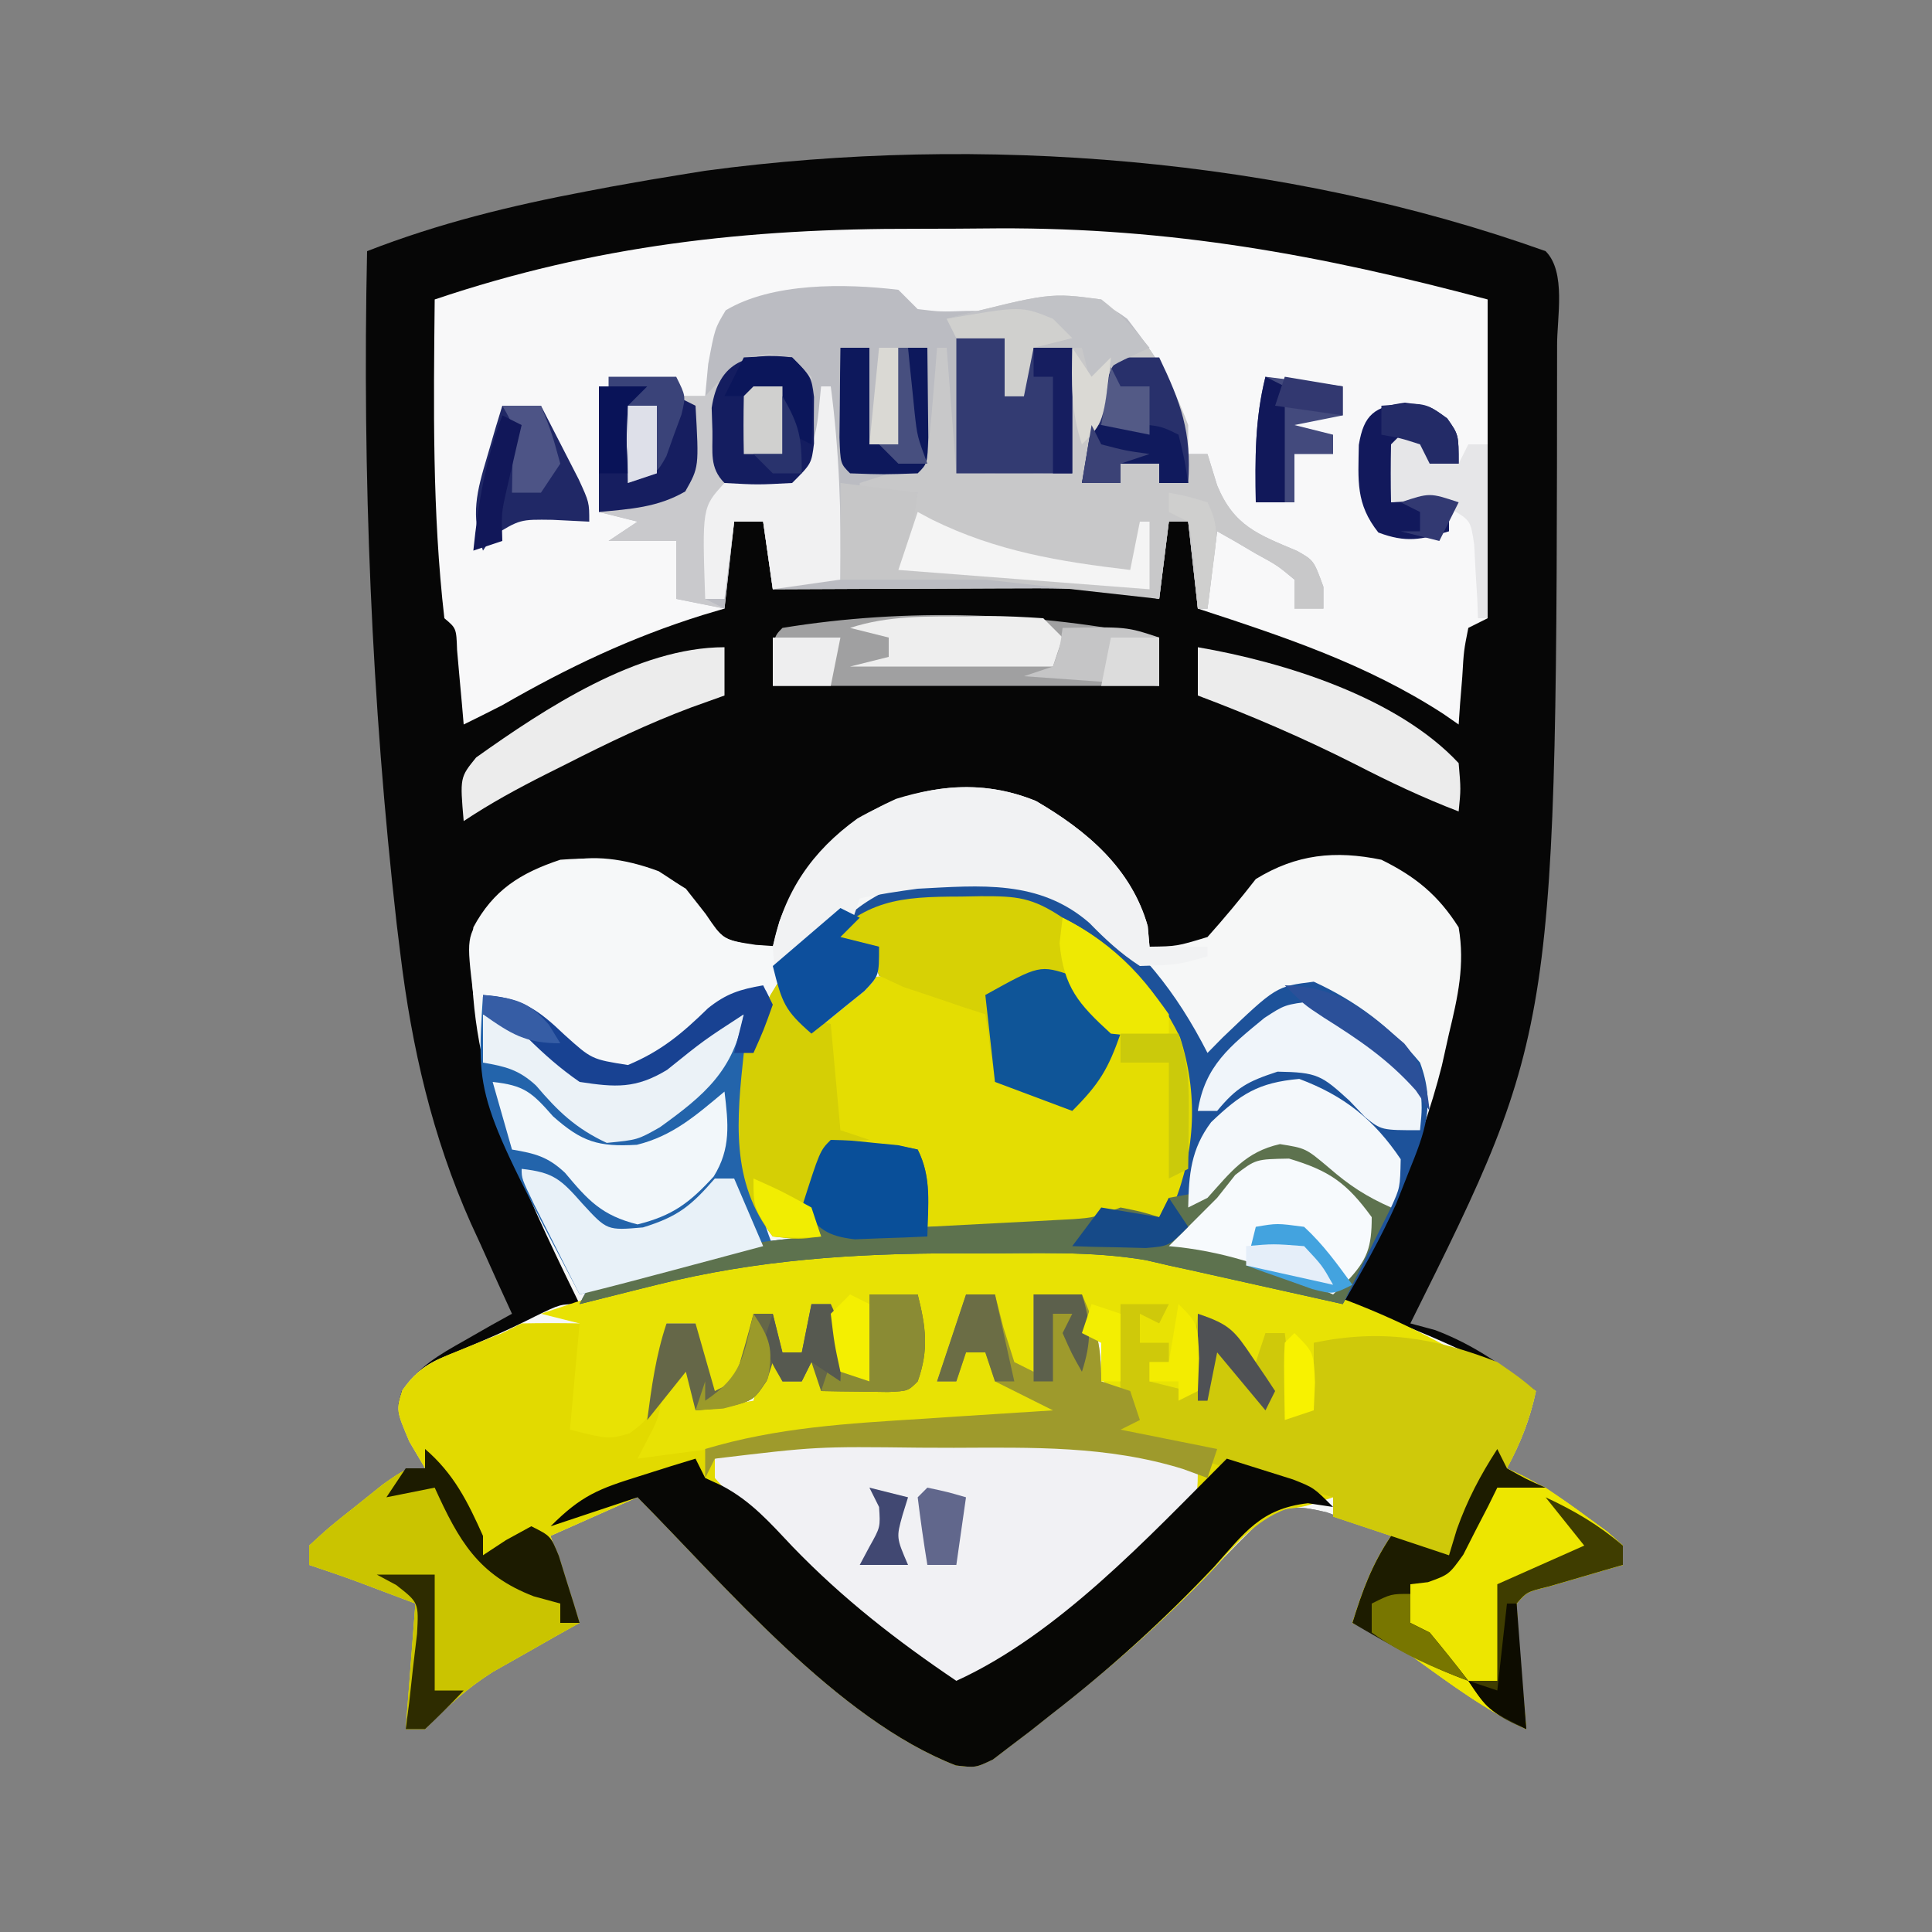 <?xml version="1.0" encoding="UTF-8"?>
<svg version="1.1" xmlns="http://www.w3.org/2000/svg" width="200" height="200">
<rect width="100%" height="100%" fill="#808080" stroke="none"/>
<path d="M0 0 C2.157 2.157 1.172 6.903 1.19 9.773 C1.14 80.591 1.14 80.591 -14 111 C-13.154 111.227 -12.309 111.454 -11.438 111.688 C-7.326 113.257 -4.496 115.343 -1 118 C-1.681 120.92 -2.581 123.351 -4 126 C-3.428 126.268 -2.855 126.536 -2.266 126.812 C0.079 128.041 2.124 129.425 4.25 131 C4.956 131.516 5.663 132.031 6.391 132.562 C6.922 133.037 7.453 133.511 8 134 C8 134.66 8 135.32 8 136 C7.29 136.205 6.579 136.41 5.848 136.621 C4.929 136.891 4.009 137.16 3.062 137.438 C2.146 137.704 1.229 137.971 0.285 138.246 C-1.94 138.79 -1.94 138.79 -3 140 C-2.91 142.191 -2.753 144.378 -2.562 146.562 C-2.41 148.359 -2.41 148.359 -2.254 150.191 C-2.17 151.118 -2.086 152.045 -2 153 C-6.217 151.048 -9.803 148.361 -13.562 145.656 C-15.663 144.229 -17.701 143.064 -20 142 C-18.941 138.597 -17.991 135.986 -16 133 C-17.412 132.466 -18.83 131.948 -20.25 131.438 C-21.433 131.002 -21.433 131.002 -22.641 130.559 C-25.405 129.904 -26.418 129.81 -29 131 C-30.986 132.872 -32.835 134.754 -34.688 136.75 C-39.82 142.071 -45.224 146.841 -51.062 151.375 C-52.151 152.241 -52.151 152.241 -53.262 153.124 C-53.951 153.648 -54.639 154.171 -55.348 154.711 C-55.956 155.178 -56.565 155.645 -57.192 156.126 C-59 157 -59 157 -61.055 156.76 C-73.342 151.962 -84.874 138.21 -94 129 C-98.455 130.98 -98.455 130.98 -103 133 C-102.01 135.97 -101.02 138.94 -100 142 C-100.82 142.459 -101.64 142.918 -102.484 143.391 C-103.562 144.004 -104.64 144.618 -105.75 145.25 C-106.817 145.853 -107.885 146.457 -108.984 147.078 C-111.748 148.839 -113.721 150.68 -116 153 C-116.66 153 -117.32 153 -118 153 C-117.67 148.71 -117.34 144.42 -117 140 C-118.258 139.526 -119.516 139.051 -120.812 138.562 C-121.52 138.296 -122.228 138.029 -122.957 137.754 C-124.627 137.138 -126.312 136.563 -128 136 C-128 135.34 -128 134.68 -128 134 C-125.883 132.055 -125.883 132.055 -123.125 129.875 C-121.768 128.788 -121.768 128.788 -120.383 127.68 C-118 126 -118 126 -116 126 C-116.536 125.093 -117.073 124.185 -117.625 123.25 C-119 120 -119 120 -118.406 118 C-116.585 115.409 -114.624 114.301 -111.875 112.75 C-110.965 112.229 -110.055 111.708 -109.117 111.172 C-108.419 110.785 -107.72 110.398 -107 110 C-107.471 108.973 -107.941 107.945 -108.426 106.887 C-109.055 105.487 -109.684 104.087 -110.312 102.688 C-110.621 102.017 -110.93 101.346 -111.248 100.654 C-115.251 91.679 -117.381 82.416 -118.562 72.688 C-118.685 71.693 -118.807 70.698 -118.933 69.673 C-121.547 46.651 -122.5 23.157 -122 0 C-114.563 -2.895 -107.136 -4.707 -99.312 -6.188 C-98.434 -6.354 -97.556 -6.521 -96.652 -6.692 C-94.105 -7.158 -91.556 -7.591 -89 -8 C-88.335 -8.107 -87.671 -8.214 -86.986 -8.323 C-58.479 -12.165 -27.061 -9.68 0 0 Z " fill="#060606" transform="translate(160,26)"/>
<path d="M0 0 C5.242 3.051 9.879 6.959 11.574 12.957 C11.636 13.658 11.698 14.36 11.762 15.082 C14.586 15.045 14.586 15.045 17.762 14.082 C19.496 12.141 21.166 10.139 22.762 8.082 C26.966 5.5 30.962 5.097 35.762 6.082 C39.293 7.819 41.65 9.745 43.762 13.082 C44.426 16.968 43.678 20.282 42.762 24.082 C42.394 25.729 42.394 25.729 42.02 27.41 C39.768 36.296 36.096 44.072 31.762 52.082 C32.634 52.36 33.507 52.639 34.406 52.926 C37.517 53.998 40.459 55.214 43.449 56.582 C44.381 57.005 45.313 57.428 46.273 57.863 C48.762 59.082 48.762 59.082 51.762 61.082 C51.134 64.011 50.175 66.443 48.762 69.082 C49.334 69.35 49.906 69.618 50.496 69.895 C52.841 71.123 54.886 72.507 57.012 74.082 C57.718 74.598 58.425 75.113 59.152 75.645 C59.683 76.119 60.215 76.593 60.762 77.082 C60.762 77.742 60.762 78.402 60.762 79.082 C60.051 79.287 59.341 79.492 58.609 79.703 C57.69 79.973 56.771 80.242 55.824 80.52 C54.908 80.786 53.991 81.053 53.047 81.328 C50.821 81.872 50.821 81.872 49.762 83.082 C49.852 85.273 50.008 87.46 50.199 89.645 C50.352 91.441 50.352 91.441 50.508 93.273 C50.592 94.2 50.675 95.127 50.762 96.082 C46.545 94.13 42.959 91.443 39.199 88.738 C37.099 87.311 35.061 86.146 32.762 85.082 C33.82 81.679 34.771 79.068 36.762 76.082 C35.35 75.548 33.932 75.03 32.512 74.52 C31.328 74.084 31.328 74.084 30.121 73.641 C27.357 72.986 26.344 72.892 23.762 74.082 C21.775 75.954 19.927 77.836 18.074 79.832 C12.942 85.153 7.538 89.923 1.699 94.457 C0.61 95.323 0.61 95.323 -0.501 96.206 C-1.189 96.73 -1.877 97.253 -2.586 97.793 C-3.194 98.26 -3.803 98.727 -4.43 99.208 C-6.238 100.082 -6.238 100.082 -8.293 99.842 C-20.58 95.044 -32.112 81.292 -41.238 72.082 C-44.208 73.402 -47.178 74.722 -50.238 76.082 C-49.248 79.052 -48.258 82.022 -47.238 85.082 C-48.468 85.77 -48.468 85.77 -49.723 86.473 C-50.8 87.086 -51.878 87.7 -52.988 88.332 C-54.056 88.935 -55.123 89.539 -56.223 90.16 C-58.986 91.921 -60.96 93.762 -63.238 96.082 C-63.898 96.082 -64.558 96.082 -65.238 96.082 C-64.908 91.792 -64.578 87.502 -64.238 83.082 C-65.496 82.608 -66.755 82.133 -68.051 81.645 C-68.758 81.378 -69.466 81.111 -70.195 80.836 C-71.865 80.22 -73.55 79.645 -75.238 79.082 C-75.238 78.422 -75.238 77.762 -75.238 77.082 C-73.121 75.137 -73.121 75.137 -70.363 72.957 C-69.006 71.87 -69.006 71.87 -67.621 70.762 C-65.238 69.082 -65.238 69.082 -63.238 69.082 C-63.775 68.175 -64.311 67.267 -64.863 66.332 C-66.238 63.082 -66.238 63.082 -65.59 61.008 C-63.935 58.65 -62.651 58.066 -59.988 57.02 C-57.175 55.873 -54.516 54.714 -51.801 53.332 C-49.238 52.082 -49.238 52.082 -47.238 52.082 C-47.709 51.115 -48.179 50.148 -48.664 49.152 C-54.199 37.648 -59.359 26.219 -58.238 13.082 C-56.169 9.225 -53.391 7.466 -49.238 6.082 C-43.989 5.686 -40.685 6.216 -36.238 9.082 C-35.558 9.948 -34.877 10.815 -34.176 11.707 C-32.426 14.308 -32.426 14.308 -29.488 14.895 C-28.746 14.956 -28.003 15.018 -27.238 15.082 C-27.011 14.216 -26.785 13.35 -26.551 12.457 C-24.133 6.24 -20.505 2.472 -14.477 -0.219 C-9.56 -1.755 -4.813 -1.974 0 0 Z " fill="#F6F7F7" transform="translate(107.238,82.918)"/>
<path d="M0 0 C2.854 0.003 5.708 -0.02 8.562 -0.046 C26.447 -0.11 41.797 2.678 59.189 7.316 C59.189 18.206 59.189 29.096 59.189 40.316 C58.199 40.811 58.199 40.811 57.189 41.316 C56.721 43.672 56.721 43.672 56.564 46.378 C56.489 47.297 56.414 48.216 56.337 49.163 C56.264 50.229 56.264 50.229 56.189 51.316 C55.664 50.952 55.139 50.589 54.599 50.214 C46.646 45.054 38.135 42.242 29.189 39.316 C28.694 34.861 28.694 34.861 28.189 30.316 C27.529 30.316 26.869 30.316 26.189 30.316 C25.859 32.956 25.529 35.596 25.189 38.316 C24.364 38.153 23.54 37.99 22.69 37.822 C18.825 37.263 15.059 37.19 11.165 37.218 C10.419 37.219 9.673 37.221 8.904 37.222 C6.541 37.228 4.177 37.24 1.814 37.253 C0.203 37.258 -1.408 37.263 -3.018 37.267 C-6.949 37.278 -10.88 37.295 -14.811 37.316 C-15.306 33.851 -15.306 33.851 -15.811 30.316 C-16.801 30.316 -17.791 30.316 -18.811 30.316 C-19.141 33.286 -19.471 36.256 -19.811 39.316 C-20.55 39.535 -21.289 39.754 -22.05 39.98 C-29.53 42.318 -36.036 45.415 -42.811 49.316 C-44.139 49.993 -45.471 50.664 -46.811 51.316 C-46.902 50.25 -46.902 50.25 -46.995 49.163 C-47.079 48.244 -47.162 47.325 -47.249 46.378 C-47.33 45.462 -47.411 44.545 -47.495 43.601 C-47.572 41.354 -47.572 41.354 -48.811 40.316 C-50.073 29.365 -49.925 18.319 -49.811 7.316 C-33.17 1.704 -17.467 -0.04 0 0 Z " fill="#F8F8F9" transform="translate(94.811,23.684)"/>
<path d="M0 0 C1.65 0 3.3 0 5 0 C5.84 3.361 6.177 5.704 5 9 C4 10 4 10 1.934 10.098 C1.11 10.086 0.286 10.074 -0.562 10.062 C-1.389 10.053 -2.215 10.044 -3.066 10.035 C-3.704 10.024 -4.343 10.012 -5 10 C-5.495 8.515 -5.495 8.515 -6 7 C-6.33 7.66 -6.66 8.32 -7 9 C-7.66 9 -8.32 9 -9 9 C-9.495 8.01 -9.495 8.01 -10 7 C-10.206 7.639 -10.412 8.279 -10.625 8.938 C-12 11 -12 11 -15.125 11.75 C-16.548 11.874 -16.548 11.874 -18 12 C-18.495 10.02 -18.495 10.02 -19 8 C-21.366 10.366 -21.582 11.743 -22 15 C-21.505 15.495 -21.505 15.495 -21 16 C-19.163 15.869 -19.163 15.869 -16.977 15.477 C-16.129 15.343 -15.281 15.209 -14.407 15.072 C-13.03 14.85 -13.03 14.85 -11.625 14.625 C-1.42 13.062 8.689 12.342 19 12 C18.381 11.691 17.762 11.381 17.125 11.062 C15.75 10.375 14.375 9.688 13 9 C12.505 7.515 12.505 7.515 12 6 C11.34 6 10.68 6 10 6 C9.67 6.99 9.34 7.98 9 9 C8.34 9 7.68 9 7 9 C7.99 6.03 8.98 3.06 10 0 C10.99 0 11.98 0 13 0 C13.289 1.134 13.578 2.269 13.875 3.438 C14.246 4.613 14.617 5.789 15 7 C15.99 7.495 15.99 7.495 17 8 C17 5.36 17 2.72 17 0 C18.65 0 20.3 0 22 0 C23.498 3.371 24 5.204 24 9 C24.99 9.33 25.98 9.66 27 10 C27.495 11.485 27.495 11.485 28 13 C27.34 13.33 26.68 13.66 26 14 C26.583 14.086 27.165 14.173 27.766 14.262 C34.99 15.5 41.333 17.999 48 21 C45 22 45 22 43.168 22.203 C39.767 23.453 37.725 26.151 35.312 28.75 C30.18 34.071 24.776 38.841 18.938 43.375 C17.849 44.241 17.849 44.241 16.738 45.124 C16.049 45.648 15.361 46.171 14.652 46.711 C14.044 47.178 13.435 47.645 12.808 48.126 C11 49 11 49 8.945 48.76 C-3.342 43.962 -14.874 30.21 -24 21 C-26.97 22.32 -29.94 23.64 -33 25 C-31.515 29.455 -31.515 29.455 -30 34 C-31.23 34.688 -31.23 34.688 -32.484 35.391 C-34.101 36.311 -34.101 36.311 -35.75 37.25 C-36.817 37.853 -37.885 38.457 -38.984 39.078 C-41.748 40.839 -43.721 42.68 -46 45 C-46.66 45 -47.32 45 -48 45 C-47.67 40.71 -47.34 36.42 -47 32 C-48.258 31.526 -49.516 31.051 -50.812 30.562 C-51.52 30.296 -52.228 30.029 -52.957 29.754 C-54.627 29.138 -56.312 28.563 -58 28 C-58 27.34 -58 26.68 -58 26 C-55.883 24.055 -55.883 24.055 -53.125 21.875 C-52.22 21.151 -51.315 20.426 -50.383 19.68 C-48 18 -48 18 -46 18 C-46.536 17.093 -47.072 16.185 -47.625 15.25 C-49 12 -49 12 -48.367 9.934 C-46.661 7.521 -45.227 6.897 -42.5 5.812 C-41.309 5.327 -41.309 5.327 -40.094 4.832 C-39.403 4.557 -38.712 4.283 -38 4 C-37.34 3.67 -36.68 3.34 -36 3 C-34 2.96 -32 2.957 -30 3 C-28.65 7.05 -29.379 9.792 -30 14 C-28.02 13.67 -26.04 13.34 -24 13 C-23.01 9.7 -22.02 6.4 -21 3 C-20.01 3 -19.02 3 -18 3 C-17.34 5.31 -16.68 7.62 -16 10 C-15.34 9.67 -14.68 9.34 -14 9 C-13.269 6.686 -12.599 4.352 -12 2 C-11.34 2 -10.68 2 -10 2 C-9.505 3.98 -9.505 3.98 -9 6 C-8.34 6 -7.68 6 -7 6 C-6.67 4.35 -6.34 2.7 -6 1 C-5.34 1 -4.68 1 -4 1 C-3.711 2.134 -3.422 3.269 -3.125 4.438 C-2.754 5.613 -2.382 6.789 -2 8 C-1.34 8.33 -0.68 8.66 0 9 C0 6.03 0 3.06 0 0 Z " fill="#E2DA00" transform="translate(90,134)"/>
<path d="M0 0 C2.299 1.229 2.299 1.229 4.883 2.199 C7.282 3.173 7.282 3.173 10.282 5.173 C9.655 8.101 8.696 10.534 7.282 13.173 C7.855 13.441 8.427 13.709 9.017 13.985 C11.361 15.214 13.407 16.598 15.532 18.173 C16.239 18.688 16.945 19.204 17.673 19.735 C18.47 20.447 18.47 20.447 19.282 21.173 C19.282 21.833 19.282 22.493 19.282 23.173 C18.572 23.378 17.862 23.583 17.13 23.794 C16.211 24.063 15.292 24.333 14.345 24.61 C13.428 24.877 12.512 25.144 11.568 25.419 C9.342 25.963 9.342 25.963 8.282 27.173 C8.373 29.363 8.529 31.551 8.72 33.735 C8.873 35.531 8.873 35.531 9.029 37.364 C9.112 38.291 9.196 39.218 9.282 40.173 C5.065 38.22 1.48 35.534 -2.28 32.829 C-4.38 31.402 -6.418 30.237 -8.718 29.173 C-7.659 25.769 -6.709 23.159 -4.718 20.173 C-6.698 19.513 -8.678 18.853 -10.718 18.173 C-10.718 17.513 -10.718 16.853 -10.718 16.173 C-11.804 15.883 -11.804 15.883 -12.913 15.587 C-21.114 13.378 -21.114 13.378 -24.843 12.11 C-28.74 10.839 -32.707 10.01 -36.718 9.173 C-36.718 8.843 -36.718 8.513 -36.718 8.173 C-35.068 7.843 -33.418 7.513 -31.718 7.173 C-32.213 6.76 -32.708 6.348 -33.218 5.923 C-34.718 4.173 -34.718 4.173 -34.718 0.173 C-35.378 -0.157 -36.038 -0.487 -36.718 -0.827 C-36.718 -1.817 -36.718 -2.807 -36.718 -3.827 C-39.193 -4.322 -39.193 -4.322 -41.718 -4.827 C-41.718 -2.187 -41.718 0.453 -41.718 3.173 C-42.708 2.843 -43.698 2.513 -44.718 2.173 C-45.213 -1.292 -45.213 -1.292 -45.718 -4.827 C-46.708 -4.827 -47.698 -4.827 -48.718 -4.827 C-49.708 -1.857 -50.698 1.113 -51.718 4.173 C-51.058 4.173 -50.398 4.173 -49.718 4.173 C-49.388 2.853 -49.058 1.533 -48.718 0.173 C-47.728 0.503 -46.738 0.833 -45.718 1.173 C-45.718 2.163 -45.718 3.153 -45.718 4.173 C-43.408 4.503 -41.098 4.833 -38.718 5.173 C-38.223 6.658 -38.223 6.658 -37.718 8.173 C-39.574 8.229 -39.574 8.229 -41.468 8.286 C-55.341 8.786 -68.972 10.265 -82.718 12.173 C-82.398 11.555 -82.078 10.938 -81.749 10.302 C-80.656 8.237 -80.656 8.237 -80.218 6.11 C-79.718 4.173 -79.718 4.173 -77.718 1.173 C-77.388 3.153 -77.058 5.133 -76.718 7.173 C-74.738 6.843 -72.758 6.513 -70.718 6.173 C-70.388 4.523 -70.058 2.873 -69.718 1.173 C-69.058 1.503 -68.398 1.833 -67.718 2.173 C-67.718 2.833 -67.718 3.493 -67.718 4.173 C-67.058 4.173 -66.398 4.173 -65.718 4.173 C-65.058 2.853 -64.398 1.533 -63.718 0.173 C-63.718 1.823 -63.718 3.473 -63.718 5.173 C-59.263 4.678 -59.263 4.678 -54.718 4.173 C-53.556 0.213 -53.556 0.213 -53.718 -3.827 C-56.193 -4.322 -56.193 -4.322 -58.718 -4.827 C-58.718 -1.857 -58.718 1.113 -58.718 4.173 C-59.708 3.843 -60.698 3.513 -61.718 3.173 C-62.048 0.863 -62.378 -1.447 -62.718 -3.827 C-63.378 -3.827 -64.038 -3.827 -64.718 -3.827 C-65.048 -2.177 -65.378 -0.527 -65.718 1.173 C-66.378 1.173 -67.038 1.173 -67.718 1.173 C-68.048 -0.147 -68.378 -1.467 -68.718 -2.827 C-69.378 -2.827 -70.038 -2.827 -70.718 -2.827 C-71.048 -0.517 -71.378 1.793 -71.718 4.173 C-72.708 4.503 -73.698 4.833 -74.718 5.173 C-76.178 2.525 -76.718 1.278 -76.718 -1.827 C-77.708 -1.827 -78.698 -1.827 -79.718 -1.827 C-79.815 -1.129 -79.913 -0.43 -80.014 0.29 C-80.164 1.2 -80.313 2.11 -80.468 3.048 C-80.607 3.953 -80.746 4.857 -80.889 5.79 C-81.718 8.173 -81.718 8.173 -83.546 9.555 C-85.718 10.173 -85.718 10.173 -89.718 9.173 C-89.388 5.543 -89.058 1.913 -88.718 -1.827 C-90.038 -2.157 -91.358 -2.487 -92.718 -2.827 C-90.325 -3.632 -87.93 -4.421 -85.53 -5.202 C-84.876 -5.424 -84.222 -5.646 -83.548 -5.874 C-57.9 -14.14 -23.911 -12.776 0 0 Z " fill="#E8E204" transform="translate(148.718,138.827)"/>
<path d="M0 0 C0.66 0.66 1.32 1.32 2 2 C4.371 2.281 4.371 2.281 7 2.188 C7.887 2.181 8.774 2.175 9.688 2.168 C12.026 2.146 12.026 2.146 14 1 C18.204 0.524 20.24 0.435 23.688 3 C26.949 7.231 30 11.536 30 17 C30.66 17 31.32 17 32 17 C32.33 18.073 32.66 19.145 33 20.25 C34.736 24.447 37.233 25.328 41.258 27.023 C43 28 43 28 44 30.75 C44 31.492 44 32.235 44 33 C43.01 33 42.02 33 41 33 C41 32.01 41 31.02 41 30 C39.233 28.531 39.233 28.531 37 27.312 C36.258 26.876 35.515 26.439 34.75 25.988 C34.172 25.662 33.595 25.336 33 25 C32.67 27.64 32.34 30.28 32 33 C31.67 33 31.34 33 31 33 C30.505 28.545 30.505 28.545 30 24 C29.34 24 28.68 24 28 24 C27.67 26.64 27.34 29.28 27 32 C26.175 31.837 25.351 31.674 24.501 31.506 C20.636 30.947 16.87 30.874 12.977 30.902 C12.23 30.904 11.484 30.905 10.715 30.907 C8.352 30.912 5.988 30.925 3.625 30.938 C2.014 30.943 0.404 30.947 -1.207 30.951 C-5.138 30.962 -9.069 30.979 -13 31 C-13.33 28.69 -13.66 26.38 -14 24 C-14.99 24 -15.98 24 -17 24 C-17.33 26.97 -17.66 29.94 -18 33 C-19.65 32.67 -21.3 32.34 -23 32 C-23 30.02 -23 28.04 -23 26 C-25.31 26 -27.62 26 -30 26 C-29.01 25.34 -28.02 24.68 -27 24 C-28.32 23.67 -29.64 23.34 -31 23 C-31 18.71 -31 14.42 -31 10 C-29.35 10 -27.7 10 -26 10 C-26.66 10.66 -27.32 11.32 -28 12 C-28.242 13.981 -28.242 13.981 -28.125 16.125 C-28.063 18.043 -28.063 18.043 -28 20 C-24.139 17.426 -24.057 15.39 -23 11 C-22.01 11 -21.02 11 -20 11 C-19.897 9.907 -19.794 8.814 -19.688 7.688 C-19 4 -19 4 -17.875 2.125 C-13.062 -0.763 -5.53 -0.664 0 0 Z " fill="#BBBCC2" transform="translate(93,30)"/>
<path d="M0 0 C5.798 4.177 9.616 9.002 12.844 15.328 C13.606 14.553 13.606 14.553 14.383 13.762 C19.943 8.441 19.943 8.441 23.844 7.953 C28.175 9.938 31.803 12.641 34.844 16.328 C36.464 20.694 35.363 23.49 33.656 27.703 C33.23 28.783 32.803 29.864 32.363 30.977 C30.725 34.589 28.861 37.915 26.844 41.328 C25.602 41.051 24.361 40.774 23.082 40.488 C21.44 40.122 19.798 39.756 18.156 39.391 C17.34 39.208 16.523 39.026 15.682 38.838 C14.886 38.661 14.09 38.483 13.27 38.301 C12.542 38.138 11.814 37.976 11.064 37.809 C10.331 37.65 9.599 37.492 8.844 37.328 C7.676 37.057 7.676 37.057 6.484 36.78 C0.763 35.801 -5.115 36.085 -10.906 36.078 C-11.603 36.076 -12.3 36.075 -13.018 36.073 C-23.681 36.072 -33.77 36.735 -44.156 39.328 C-44.886 39.509 -45.616 39.69 -46.368 39.876 C-48.298 40.355 -50.227 40.841 -52.156 41.328 C-51.156 39.328 -51.156 39.328 -48.348 38.293 C-41.271 36.29 -34.517 34.667 -27.156 34.328 C-27.548 33.606 -27.94 32.884 -28.344 32.141 C-29.156 29.328 -29.156 29.328 -27.781 26.516 C-27.245 25.794 -26.709 25.072 -26.156 24.328 C-24.676 24.442 -23.197 24.569 -21.719 24.703 C-20.895 24.773 -20.071 24.842 -19.223 24.914 C-18.541 25.051 -17.859 25.187 -17.156 25.328 C-15.802 28.037 -16.091 30.337 -16.156 33.328 C-13.385 33.187 -10.614 33.041 -7.844 32.891 C-7.058 32.851 -6.272 32.812 -5.463 32.771 C-4.706 32.73 -3.948 32.688 -3.168 32.645 C-2.471 32.608 -1.775 32.571 -1.057 32.533 C1.065 32.372 1.065 32.372 3.844 31.328 C6.031 31.766 6.031 31.766 7.844 32.328 C10.507 26.416 10.988 20.331 9.191 14.047 C6.885 8.899 3.323 5.65 -1.156 2.328 C-0.782 7.488 -0.782 7.488 1.906 11.766 C2.546 12.281 3.185 12.797 3.844 13.328 C2.563 16.974 1.677 18.495 -1.156 21.328 C-3.796 20.338 -6.436 19.348 -9.156 18.328 C-9.651 14.863 -9.651 14.863 -10.156 11.328 C-10.939 11.074 -11.721 10.82 -12.527 10.559 C-13.539 10.214 -14.551 9.87 -15.594 9.516 C-16.603 9.179 -17.612 8.843 -18.652 8.496 C-19.479 8.111 -20.305 7.725 -21.156 7.328 C-21.486 6.338 -21.816 5.348 -22.156 4.328 C-23.806 4.328 -25.456 4.328 -27.156 4.328 C-21.114 -4.503 -8.967 -5.219 0 0 Z " fill="#1D529A" transform="translate(112.156,93.672)"/>
<path d="M0 0 C1.65 0 3.3 0 5 0 C4.67 0.66 4.34 1.32 4 2 C3.34 1.67 2.68 1.34 2 1 C2 1.99 2 2.98 2 4 C2.99 4 3.98 4 5 4 C5 4.66 5 5.32 5 6 C4.34 6 3.68 6 3 6 C3 6.66 3 7.32 3 8 C4.32 8.33 5.64 8.66 7 9 C7.33 6.36 7.66 3.72 8 1 C11.399 2.133 12.053 3.125 14 6 C14.33 5.01 14.66 4.02 15 3 C15.66 3 16.32 3 17 3 C17.33 5.64 17.66 8.28 18 11 C18.66 11 19.32 11 20 11 C20 8.69 20 6.38 20 4 C26.886 2.571 32.442 3.434 39 6 C41.328 7.609 41.328 7.609 43 9 C42.372 11.929 41.414 14.361 40 17 C40.572 17.268 41.145 17.536 41.734 17.812 C44.079 19.041 46.124 20.425 48.25 22 C48.956 22.516 49.663 23.031 50.391 23.562 C50.922 24.037 51.453 24.511 52 25 C52 25.66 52 26.32 52 27 C51.29 27.205 50.579 27.41 49.848 27.621 C48.469 28.025 48.469 28.025 47.062 28.438 C46.146 28.704 45.229 28.971 44.285 29.246 C42.06 29.79 42.06 29.79 41 31 C41.09 33.191 41.247 35.378 41.438 37.562 C41.59 39.359 41.59 39.359 41.746 41.191 C41.83 42.118 41.914 43.045 42 44 C37.783 42.048 34.197 39.361 30.438 36.656 C28.337 35.229 26.299 34.064 24 33 C25.059 29.597 26.009 26.986 28 24 C26.02 23.34 24.04 22.68 22 22 C22 21.34 22 20.68 22 20 C21.276 19.807 20.551 19.613 19.805 19.414 C11.604 17.205 11.604 17.205 7.875 15.938 C3.977 14.666 0.01 13.838 -4 13 C-4 12.67 -4 12.34 -4 12 C-2.35 11.67 -0.7 11.34 1 11 C0.67 10.34 0.34 9.68 0 9 C-0.07 7.46 -0.085 5.917 -0.062 4.375 C-0.053 3.558 -0.044 2.74 -0.035 1.898 C-0.024 1.272 -0.012 0.645 0 0 Z " fill="#CFC90A" transform="translate(116,135)"/>
<path d="M0 0 C5.443 2.721 9.507 6.919 12.156 12.387 C14.021 18.162 13.77 24.107 11.5 29.688 C11.005 30.451 10.51 31.214 10 32 C9.031 31.814 8.061 31.629 7.062 31.438 C5.547 31.221 5.547 31.221 4 31 C3.505 31.495 3.505 31.495 3 32 C0.137 32.073 -2.701 32.092 -5.562 32.062 C-6.369 32.058 -7.175 32.053 -8.006 32.049 C-10.004 32.037 -12.002 32.019 -14 32 C-14.33 29.36 -14.66 26.72 -15 24 C-17.97 24 -20.94 24 -24 24 C-25.813 28.431 -25.813 28.431 -25 33 C-27.312 33.312 -27.312 33.312 -30 33 C-34.42 27.36 -33.728 20.816 -33 14 C-31.969 10.926 -30.761 8.752 -29 6 C-28.897 6.639 -28.794 7.279 -28.688 7.938 C-28.461 8.618 -28.234 9.299 -28 10 C-27.01 10.33 -26.02 10.66 -25 11 C-24.319 10.154 -23.639 9.309 -22.938 8.438 C-20 6 -20 6 -16.562 6 C-10.035 7.832 -10.035 7.832 -7 10 C-6.125 13.688 -6.125 13.688 -6 17 C-3.69 17.66 -1.38 18.32 1 19 C2.32 17.35 3.64 15.7 5 14 C3.964 11.769 2.994 9.994 1.375 8.125 C-0.439 5.321 -0.223 3.272 0 0 Z " fill="#E4DD02" transform="translate(110,95)"/>
<path d="M0 0 C1.138 -0.008 2.275 -0.015 3.447 -0.023 C11.004 -0.006 18.154 0.771 25.562 2.25 C25.562 6.25 25.562 6.25 24.418 7.855 C19.041 12.955 13.353 17.629 7.562 22.25 C6.627 22.999 5.691 23.748 4.727 24.52 C3.655 25.376 3.655 25.376 2.562 26.25 C-7.834 22.654 -17.234 12.401 -24.438 4.25 C-24.438 3.59 -24.438 2.93 -24.438 2.25 C-16.232 0.431 -8.39 -0.057 0 0 Z " fill="#F1F1F4" transform="translate(98.438,148.75)"/>
<path d="M0 0 C4.456 3.316 7.071 7.85 9 13 C9 13.99 9 14.98 9 16 C9.66 16 10.32 16 11 16 C11.33 17.073 11.66 18.145 12 19.25 C13.736 23.447 16.233 24.328 20.258 26.023 C22 27 22 27 23 29.75 C23 30.492 23 31.235 23 32 C22.01 32 21.02 32 20 32 C20 31.01 20 30.02 20 29 C18.233 27.531 18.233 27.531 16 26.312 C15.258 25.876 14.515 25.439 13.75 24.988 C13.172 24.662 12.595 24.336 12 24 C11.67 26.64 11.34 29.28 11 32 C10.67 32 10.34 32 10 32 C9.505 27.545 9.505 27.545 9 23 C8.34 23 7.68 23 7 23 C6.67 25.64 6.34 28.28 6 31 C-7.365 29.515 -7.365 29.515 -21 28 C-20.34 25.36 -19.68 22.72 -19 20 C-20.98 20 -22.96 20 -25 20 C-25 19.67 -25 19.34 -25 19 C-23.546 18.536 -23.546 18.536 -22.062 18.062 C-19.159 17.305 -19.159 17.305 -18 16 C-17.766 14.151 -17.587 12.295 -17.438 10.438 C-17.354 9.426 -17.27 8.414 -17.184 7.371 C-17.123 6.589 -17.062 5.806 -17 5 C-16.67 5 -16.34 5 -16 5 C-15.67 9.29 -15.34 13.58 -15 18 C-14.01 18 -13.02 18 -12 18 C-12 16.02 -12 14.04 -12 12 C-11.67 12 -11.34 12 -11 12 C-11 13.98 -11 15.96 -11 18 C-9.68 18 -8.36 18 -7 18 C-7 16.02 -7 14.04 -7 12 C-6.67 12 -6.34 12 -6 12 C-6 13.98 -6 15.96 -6 18 C-5.01 18 -4.02 18 -3 18 C-3 13.71 -3 9.42 -3 5 C-4.65 5 -6.3 5 -8 5 C-8 6.65 -8 8.3 -8 10 C-8.66 10 -9.32 10 -10 10 C-10 8.02 -10 6.04 -10 4 C-11.65 4 -13.3 4 -15 4 C-15.33 3.34 -15.66 2.68 -16 2 C-5.31 -0.715 -5.31 -0.715 0 0 Z " fill="#C8C8C9" transform="translate(114,31)"/>
<path d="M0 0 C0.33 0.66 0.66 1.32 1 2 C0.544 3.085 0.544 3.085 0.078 4.191 C-1.226 7.59 -1.266 10.305 -1.25 13.938 C-1.255 15.122 -1.26 16.307 -1.266 17.527 C-1 21.001 -0.246 23.761 1 27 C-0.831 27.458 -2.661 27.915 -4.492 28.373 C-5.237 28.559 -5.982 28.746 -6.75 28.938 C-8.859 29.465 -10.968 29.992 -13.077 30.519 C-13.712 30.678 -14.346 30.837 -15 31 C-15.74 31.185 -16.48 31.37 -17.243 31.561 C-18.113 31.778 -18.113 31.778 -19 32 C-29.695 11.664 -29.695 11.664 -29 1 C-25.079 1.238 -23.299 2.498 -20.562 5.125 C-17.752 7.658 -17.752 7.658 -14 8.25 C-10.552 6.813 -8.364 4.966 -5.711 2.375 C-3.812 0.849 -2.377 0.415 0 0 Z " fill="#2364AB" transform="translate(79,102)"/>
<path d="M0 0 C0.33 0.66 0.66 1.32 1 2 C1.576 2.266 2.152 2.531 2.746 2.805 C5.786 4.417 7.701 6.628 10.062 9.125 C15.255 14.503 20.793 18.81 27 23 C37.574 18.17 46.828 8.172 55 0 C56.461 0.451 57.918 0.911 59.375 1.375 C60.187 1.63 60.999 1.885 61.836 2.148 C64 3 64 3 66 5 C64.71 4.809 64.71 4.809 63.395 4.613 C58.524 5.168 56.851 7.649 53.688 11.188 C48.421 16.755 42.94 21.747 36.875 26.438 C36.153 27.011 35.43 27.584 34.686 28.175 C34.003 28.693 33.321 29.212 32.617 29.746 C32.015 30.207 31.413 30.668 30.792 31.142 C29 32 29 32 26.948 31.757 C14.664 26.981 3.118 13.202 -6 4 C-10.455 5.485 -10.455 5.485 -15 7 C-11.804 3.804 -10.036 3.13 -5.812 1.812 C-4.726 1.468 -3.639 1.124 -2.52 0.77 C-1.688 0.516 -0.857 0.262 0 0 Z " fill="#070705" transform="translate(72,151)"/>
<path d="M0 0 C1.48 0.114 2.959 0.241 4.438 0.375 C5.261 0.445 6.085 0.514 6.934 0.586 C7.956 0.791 7.956 0.791 9 1 C10.354 3.709 10.065 6.009 10 9 C12.771 8.859 15.542 8.713 18.312 8.562 C19.098 8.523 19.884 8.484 20.693 8.443 C21.451 8.401 22.208 8.36 22.988 8.316 C23.685 8.28 24.381 8.243 25.099 8.205 C27.222 8.044 27.222 8.044 30 7 C32.188 7.438 32.188 7.438 34 8 C34.33 7.34 34.66 6.68 35 6 C35.578 5.897 36.155 5.794 36.75 5.688 C39.298 5.124 39.298 5.124 41.312 2.375 C44 0 44 0 47.375 -0.188 C52.083 1.355 54.439 3.584 58 7 C56.35 10.3 54.7 13.6 53 17 C51.759 16.723 50.517 16.446 49.238 16.16 C47.596 15.794 45.954 15.428 44.312 15.062 C43.088 14.789 43.088 14.789 41.838 14.51 C41.042 14.333 40.246 14.155 39.426 13.973 C38.698 13.81 37.97 13.648 37.22 13.481 C36.487 13.322 35.755 13.163 35 13 C34.221 12.819 33.443 12.638 32.64 12.452 C26.919 11.473 21.042 11.757 15.25 11.75 C14.553 11.748 13.857 11.747 13.139 11.745 C2.475 11.743 -7.614 12.406 -18 15 C-18.73 15.181 -19.46 15.362 -20.211 15.548 C-22.142 16.027 -24.071 16.513 -26 17 C-25 15 -25 15 -22.191 13.965 C-15.115 11.962 -8.361 10.339 -1 10 C-1.392 9.278 -1.784 8.556 -2.188 7.812 C-3 5 -3 5 -1.625 2.188 C-1.089 1.466 -0.552 0.744 0 0 Z " fill="#5D724E" transform="translate(86,118)"/>
<path d="M0 0 C2.812 1.812 2.812 1.812 4.812 4.438 C6.67 7.114 6.67 7.114 10.062 7.625 C10.97 7.687 11.877 7.749 12.812 7.812 C12.25 10.125 12.25 10.125 10.812 12.812 C9.125 13.592 7.427 14.361 5.676 14.984 C3.613 15.901 2.371 17.005 0.75 18.562 C-2.188 20.812 -2.188 20.812 -5.125 21 C-8.661 19.629 -10.787 17.814 -13.477 15.188 C-15.375 13.662 -16.81 13.228 -19.188 12.812 C-19.904 6.841 -19.904 6.841 -17.957 4.047 C-12.687 -1.315 -7.305 -2.722 0 0 Z " fill="#F6F8F9" transform="translate(68.188,90.188)"/>
<path d="M0 0 C5.242 3.051 9.879 6.959 11.574 12.957 C11.636 13.658 11.698 14.36 11.762 15.082 C13.742 15.082 15.722 15.082 17.762 15.082 C17.762 15.412 17.762 15.742 17.762 16.082 C14.699 16.957 14.699 16.957 10.762 17.082 C8.756 15.78 7.202 14.336 5.535 12.625 C0.349 8.112 -5.772 8.751 -12.238 9.082 C-14.247 9.354 -16.256 9.654 -18.238 10.082 C-18.568 11.072 -18.898 12.062 -19.238 13.082 C-19.568 13.412 -19.898 13.742 -20.238 14.082 C-18.918 14.412 -17.598 14.742 -16.238 15.082 C-16.238 18.082 -16.238 18.082 -17.77 19.688 C-18.419 20.21 -19.069 20.732 -19.738 21.27 C-20.388 21.799 -21.038 22.329 -21.707 22.875 C-22.212 23.273 -22.718 23.672 -23.238 24.082 C-26.357 21.232 -26.986 19.364 -27.238 15.082 C-26.051 9.381 -23.16 5.19 -18.484 1.816 C-12.687 -1.51 -6.31 -2.588 0 0 Z " fill="#F1F2F3" transform="translate(107.238,82.918)"/>
<path d="M0 0 C2.972 2.548 4.415 5.453 6 9 C6 9.66 6 10.32 6 11 C6.784 10.484 7.567 9.969 8.375 9.438 C9.674 8.726 9.674 8.726 11 8 C13 9 13 9 13.852 11.066 C14.107 11.89 14.362 12.714 14.625 13.562 C15.016 14.802 15.016 14.802 15.414 16.066 C15.607 16.704 15.801 17.343 16 18 C15.18 18.459 14.36 18.918 13.516 19.391 C11.899 20.311 11.899 20.311 10.25 21.25 C9.183 21.853 8.115 22.457 7.016 23.078 C4.252 24.839 2.279 26.68 0 29 C-0.66 29 -1.32 29 -2 29 C-1.67 24.71 -1.34 20.42 -1 16 C-2.887 15.288 -2.887 15.288 -4.812 14.562 C-5.52 14.296 -6.228 14.029 -6.957 13.754 C-8.627 13.138 -10.312 12.563 -12 12 C-12 11.34 -12 10.68 -12 10 C-9.883 8.055 -9.883 8.055 -7.125 5.875 C-6.22 5.151 -5.315 4.426 -4.383 3.68 C-2 2 -2 2 0 2 C0 1.34 0 0.68 0 0 Z " fill="#CAC400" transform="translate(44,150)"/>
<path d="M0 0 C0.33 0.66 0.66 1.32 1 2 C2.322 2.69 3.657 3.352 5 4 C6.44 4.967 7.857 5.968 9.25 7 C9.956 7.516 10.663 8.031 11.391 8.562 C12.187 9.274 12.187 9.274 13 10 C13 10.66 13 11.32 13 12 C12.29 12.205 11.579 12.41 10.848 12.621 C9.929 12.891 9.009 13.16 8.062 13.438 C6.688 13.838 6.688 13.838 5.285 14.246 C3.06 14.79 3.06 14.79 2 16 C2.09 18.191 2.247 20.378 2.438 22.562 C2.539 23.76 2.641 24.958 2.746 26.191 C2.872 27.582 2.872 27.582 3 29 C-1.217 27.048 -4.803 24.361 -8.562 21.656 C-10.663 20.229 -12.701 19.064 -15 18 C-13.941 14.597 -12.991 11.986 -11 9 C-9.02 9.66 -7.04 10.32 -5 11 C-4.732 10.113 -4.464 9.226 -4.188 8.312 C-3.083 5.231 -1.772 2.738 0 0 Z " fill="#EDE600" transform="translate(155,150)"/>
<path d="M0 0 C1.015 -0.018 1.015 -0.018 2.051 -0.037 C5.764 -0.048 7.33 0.074 10.5 2.188 C10.985 4.191 11.466 6.195 11.895 8.211 C12.737 10.961 14.288 12.418 16.5 14.188 C15.219 17.833 14.333 19.354 11.5 22.188 C8.86 21.198 6.22 20.207 3.5 19.188 C3.17 16.878 2.84 14.568 2.5 12.188 C1.718 11.934 0.935 11.68 0.129 11.418 C-0.883 11.074 -1.895 10.73 -2.938 10.375 C-4.452 9.87 -4.452 9.87 -5.996 9.355 C-7.236 8.777 -7.236 8.777 -8.5 8.188 C-8.83 7.197 -9.16 6.207 -9.5 5.188 C-11.15 5.188 -12.8 5.188 -14.5 5.188 C-9.95 0.324 -6.441 0.006 0 0 Z " fill="#D7D105" transform="translate(99.5,92.812)"/>
<path d="M0 0 C2.375 0.375 2.375 0.375 4.375 2.375 C4.641 4.469 4.641 4.469 4.625 6.875 C4.63 7.669 4.635 8.463 4.641 9.281 C4.375 11.375 4.375 11.375 2.375 13.375 C-1.25 13.5 -1.25 13.5 -4.625 13.375 C-5.285 17.335 -5.945 21.295 -6.625 25.375 C-5.965 25.705 -5.305 26.035 -4.625 26.375 C-6.275 26.045 -7.925 25.715 -9.625 25.375 C-9.625 23.395 -9.625 21.415 -9.625 19.375 C-11.935 19.375 -14.245 19.375 -16.625 19.375 C-15.635 18.715 -14.645 18.055 -13.625 17.375 C-14.945 17.045 -16.265 16.715 -17.625 16.375 C-17.625 12.085 -17.625 7.795 -17.625 3.375 C-15.975 3.375 -14.325 3.375 -12.625 3.375 C-13.285 4.035 -13.945 4.695 -14.625 5.375 C-14.867 7.356 -14.867 7.356 -14.75 9.5 C-14.688 11.418 -14.688 11.418 -14.625 13.375 C-10.764 10.801 -10.682 8.765 -9.625 4.375 C-8.635 4.375 -7.645 4.375 -6.625 4.375 C-5.697 3.385 -5.697 3.385 -4.75 2.375 C-2.625 0.375 -2.625 0.375 0 0 Z " fill="#C9C9CC" transform="translate(79.625,36.625)"/>
<path d="M0 0 C0 1.65 0 3.3 0 5 C-13.2 5 -26.4 5 -40 5 C-40 0 -40 0 -39 -1 C-26.193 -3.087 -12.65 -2.683 0 0 Z " fill="#A0A0A1" transform="translate(120,66)"/>
<path d="M0 0 C0.99 0 1.98 0 3 0 C3.289 1.134 3.578 2.269 3.875 3.438 C4.246 4.613 4.617 5.789 5 7 C5.66 7.33 6.32 7.66 7 8 C7 5.36 7 2.72 7 0 C8.65 0 10.3 0 12 0 C13.498 3.371 14 5.204 14 9 C14.99 9.33 15.98 9.66 17 10 C17.495 11.485 17.495 11.485 18 13 C17.34 13.33 16.68 13.66 16 14 C20.95 14.99 20.95 14.99 26 16 C25.505 17.485 25.505 17.485 25 19 C24.154 18.691 23.309 18.381 22.438 18.062 C14.61 15.643 6.882 15.848 -1.25 15.875 C-2.414 15.871 -3.578 15.867 -4.777 15.863 C-15.444 15.737 -15.444 15.737 -26 17 C-26.33 17.66 -26.66 18.32 -27 19 C-27 18.01 -27 17.02 -27 16 C-19.582 13.771 -12.205 13.353 -4.5 12.875 C-3.201 12.789 -1.901 12.702 -0.562 12.613 C2.625 12.402 5.812 12.198 9 12 C8.381 11.691 7.763 11.381 7.125 11.062 C5.75 10.375 4.375 9.688 3 9 C2.67 8.01 2.34 7.02 2 6 C1.34 6 0.68 6 0 6 C-0.33 6.99 -0.66 7.98 -1 9 C-1.66 9 -2.32 9 -3 9 C-2.01 6.03 -1.02 3.06 0 0 Z " fill="#9E9A2C" transform="translate(100,134)"/>
<path d="M0 0 C0.33 1.32 0.66 2.64 1 4 C2.32 4.33 3.64 4.66 5 5 C5.33 8.63 5.66 12.26 6 16 C6.99 16.33 7.98 16.66 9 17 C8.381 17.041 7.763 17.082 7.125 17.125 C4.672 17.852 4.672 17.852 3.688 20.875 C2.718 24.009 2.718 24.009 4 27 C1.688 27.312 1.688 27.312 -1 27 C-5.42 21.36 -4.728 14.816 -4 8 C-2.969 4.926 -1.761 2.752 0 0 Z " fill="#D5CF05" transform="translate(81,101)"/>
<path d="M0 0 C4.198 1.252 5.992 2.528 8.562 6.062 C8.562 9.158 8.128 10.466 6 12.711 C5.526 13.157 5.051 13.603 4.562 14.062 C3.922 13.785 3.281 13.508 2.621 13.223 C-2.455 11.097 -6.949 9.54 -12.438 9.062 C-10.771 7.396 -9.104 5.729 -7.438 4.062 C-6.509 2.887 -6.509 2.887 -5.562 1.688 C-3.438 0.062 -3.438 0.062 0 0 Z " fill="#F7FAFD" transform="translate(133.438,119.938)"/>
<path d="M0 0 C1.65 0 3.3 0 5 0 C5.84 3.361 6.177 5.704 5 9 C4 10 4 10 1.934 10.098 C1.11 10.086 0.286 10.074 -0.562 10.062 C-1.389 10.053 -2.215 10.044 -3.066 10.035 C-3.704 10.024 -4.343 10.012 -5 10 C-5.33 9.01 -5.66 8.02 -6 7 C-6.33 7.66 -6.66 8.32 -7 9 C-7.66 9 -8.32 9 -9 9 C-9.33 8.34 -9.66 7.68 -10 7 C-10.206 7.639 -10.412 8.279 -10.625 8.938 C-12 11 -12 11 -15.125 11.75 C-16.548 11.874 -16.548 11.874 -18 12 C-18.33 10.68 -18.66 9.36 -19 8 C-20.32 9.65 -21.64 11.3 -23 13 C-22.542 9.531 -22.109 6.326 -21 3 C-20.01 3 -19.02 3 -18 3 C-17.34 5.31 -16.68 7.62 -16 10 C-15.34 9.67 -14.68 9.34 -14 9 C-13.269 6.686 -12.599 4.352 -12 2 C-11.34 2 -10.68 2 -10 2 C-9.67 3.32 -9.34 4.64 -9 6 C-8.34 6 -7.68 6 -7 6 C-6.67 4.35 -6.34 2.7 -6 1 C-5.34 1 -4.68 1 -4 1 C-3.711 2.134 -3.422 3.269 -3.125 4.438 C-2.754 5.613 -2.382 6.789 -2 8 C-1.34 8.33 -0.68 8.66 0 9 C0 6.03 0 3.06 0 0 Z " fill="#656748" transform="translate(90,134)"/>
<path d="M0 0 C8.937 1.539 20.657 5.182 27 12 C27.23 14.688 27.23 14.688 27 17 C23.307 15.587 19.826 13.936 16.312 12.125 C10.981 9.43 5.589 7.102 0 5 C0 3.35 0 1.7 0 0 Z " fill="#ECECEC" transform="translate(124,67)"/>
<path d="M0 0 C3.245 0.361 4.027 1.031 6.25 3.562 C9.246 6.218 10.935 6.736 14.93 6.508 C18.657 5.593 21.08 3.434 24 1 C24.395 4.296 24.687 6.901 22.875 9.801 C20.376 12.528 18.627 13.843 15 14.75 C11.299 13.825 9.893 12.279 7.492 9.41 C5.721 7.736 4.373 7.402 2 7 C1.34 4.69 0.68 2.38 0 0 Z " fill="#F2F7FA" transform="translate(51,112)"/>
<path d="M0 0 C0 1.65 0 3.3 0 5 C-1.149 5.411 -2.297 5.822 -3.48 6.246 C-7.91 7.908 -12.099 9.918 -16.312 12.062 C-17.014 12.414 -17.716 12.765 -18.439 13.127 C-21.411 14.625 -24.228 16.152 -27 18 C-27.389 13.478 -27.389 13.478 -25.707 11.41 C-18.623 6.371 -8.99 0 0 0 Z " fill="#ECECEC" transform="translate(75,67)"/>
<path d="M0 0 C1.65 0 3.3 0 5 0 C5 1.98 5 3.96 5 6 C5.66 6 6.32 6 7 6 C7 4.35 7 2.7 7 1 C8.65 1 10.3 1 12 1 C12 5.29 12 9.58 12 14 C8.04 14 4.08 14 0 14 C0 9.38 0 4.76 0 0 Z " fill="#333B72" transform="translate(99,35)"/>
<path d="M0 0 C3.279 0.378 4.287 1.261 6.812 3.562 C9.22 5.626 10.094 6.019 13.375 6.688 C17.739 5.86 19.965 4.143 23.301 1.312 C25 0 25 0 27 0 C26.009 5.806 22.882 8.403 18.309 11.695 C16 13 16 13 12.812 13.312 C9.597 11.812 7.772 10.054 5.492 7.375 C3.719 5.741 2.348 5.403 0 5 C0 3.35 0 1.7 0 0 Z " fill="#EBF2F7" transform="translate(50,105)"/>
<path d="M0 0 C1.845 1.876 3.368 3.927 5 6 C3.719 9.646 2.833 11.167 0 14 C-2.64 13.01 -5.28 12.02 -8 11 C-8.33 8.03 -8.66 5.06 -9 2 C-3.375 -1.125 -3.375 -1.125 0 0 Z " fill="#0F5598" transform="translate(111,101)"/>
<path d="M0 0 C4.623 1.734 7.736 4.197 10.5 8.312 C10.438 11.25 10.438 11.25 9.5 13.312 C6.952 12.18 5.187 11.039 3.062 9.188 C0.672 7.176 0.672 7.176 -2 6.75 C-5.573 7.554 -7.092 9.644 -9.5 12.312 C-10.49 12.807 -10.49 12.807 -11.5 13.312 C-11.432 9.893 -11.218 7.268 -9.121 4.477 C-6.07 1.569 -4.268 0.381 0 0 Z " fill="#F4F8FB" transform="translate(134.5,111.688)"/>
<path d="M0 0 C3.29 0.366 4.049 1.055 6.312 3.625 C8.847 6.383 8.847 6.383 12.562 6.062 C16.206 4.936 17.544 3.82 20 1 C20.66 1 21.32 1 22 1 C22.99 3.31 23.98 5.62 25 8 C22.583 8.646 20.167 9.292 17.75 9.938 C17.068 10.12 16.386 10.302 15.684 10.49 C12.461 11.351 9.239 12.207 6 13 C4.998 11.022 3.998 9.043 3 7.062 C2.165 5.409 2.165 5.409 1.312 3.723 C0 1 0 1 0 0 Z " fill="#E8F1F8" transform="translate(54,121)"/>
<path d="M0 0 C4.304 1.973 8.08 4.61 11 8.375 C11.227 11.109 11.227 11.109 11 13.375 C7 13.375 7 13.375 5.324 12.027 C4.784 11.461 4.244 10.896 3.688 10.312 C0.809 7.688 0.378 7.381 -3.75 7.312 C-6.855 8.328 -7.987 8.938 -10 11.375 C-10.66 11.375 -11.32 11.375 -12 11.375 C-11.285 6.704 -8.638 4.652 -5.113 1.754 C-3 0.375 -3 0.375 0 0 Z " fill="#F0F5FA" transform="translate(136,103.625)"/>
<path d="M0 0 C0.33 0 0.66 0 1 0 C1.88 6.712 2.114 13.234 2 20 C-0.31 20.33 -2.62 20.66 -5 21 C-5.33 18.69 -5.66 16.38 -6 14 C-6.99 14 -7.98 14 -9 14 C-9.33 16.64 -9.66 19.28 -10 22 C-10.66 22 -11.32 22 -12 22 C-12.316 12.517 -12.316 12.517 -10 10 C-7.68 9.586 -5.344 9.251 -3 9 C-0.238 6.238 -0.421 3.793 0 0 Z " fill="#F1F1F2" transform="translate(85,40)"/>
<path d="M0 0 C2 2 2 2 2.266 4.094 C2.26 4.888 2.255 5.682 2.25 6.5 C2.255 7.294 2.26 8.088 2.266 8.906 C2 11 2 11 0 13 C-3.562 13.188 -3.562 13.188 -7 13 C-8.579 11.421 -8.208 9.806 -8.25 7.625 C-8.276 6.834 -8.302 6.042 -8.328 5.227 C-7.608 0.343 -4.516 -0.579 0 0 Z " fill="#141D60" transform="translate(82,37)"/>
<path d="M0 0 C2.031 0.051 2.031 0.051 4.5 0.312 C5.315 0.391 6.129 0.47 6.969 0.551 C7.974 0.773 7.974 0.773 9 1 C10.478 3.957 10.06 6.742 10 10 C8.397 10.081 6.792 10.139 5.188 10.188 C4.294 10.222 3.401 10.257 2.48 10.293 C-0.416 9.951 -1.226 9.246 -3 7 C-1.125 1.125 -1.125 1.125 0 0 Z " fill="#094F99" transform="translate(86,118)"/>
<path d="M0 0 C1.32 0 2.64 0 4 0 C6.219 4.622 7.383 7.768 7 13 C6.01 13 5.02 13 4 13 C4 12.34 4 11.68 4 11 C2.68 11 1.36 11 0 11 C0 11.66 0 12.32 0 13 C-1.32 13 -2.64 13 -4 13 C-3.525 11.02 -3.045 9.041 -2.562 7.062 C-2.296 5.96 -2.029 4.858 -1.754 3.723 C-1 1 -1 1 0 0 Z " fill="#28306B" transform="translate(116,37)"/>
<path d="M0 0 C1.32 0 2.64 0 4 0 C4.838 1.622 5.67 3.248 6.5 4.875 C6.964 5.78 7.428 6.685 7.906 7.617 C9 10 9 10 9 12 C7.742 11.938 6.484 11.876 5.188 11.812 C1.83 11.764 1.83 11.764 -1 13.5 C-1.33 13.995 -1.66 14.49 -2 15 C-3.315 11.341 -2.655 8.92 -1.562 5.25 C-1.275 4.265 -0.988 3.28 -0.691 2.266 C-0.463 1.518 -0.235 0.77 0 0 Z " fill="#202866" transform="translate(52,42)"/>
<path d="M0 0 C0.728 -0.012 1.457 -0.024 2.207 -0.037 C4.098 -0.042 5.988 0.065 7.875 0.188 C8.535 0.848 9.195 1.508 9.875 2.188 C9.545 3.178 9.215 4.168 8.875 5.188 C1.945 5.188 -4.985 5.188 -12.125 5.188 C-10.805 4.857 -9.485 4.527 -8.125 4.188 C-8.125 3.527 -8.125 2.868 -8.125 2.188 C-9.445 1.857 -10.765 1.528 -12.125 1.188 C-8.156 -0.111 -4.129 0.004 0 0 Z " fill="#EEEEEE" transform="translate(100.125,63.812)"/>
<path d="M0 0 C2.938 2.5 2.938 2.5 5 5 C4.381 5.289 3.763 5.577 3.125 5.875 C0.867 6.937 0.867 6.937 -1 9 C-1.33 7.68 -1.66 6.36 -2 5 C-3.98 5 -5.96 5 -8 5 C-8 6.65 -8 8.3 -8 10 C-8.66 10 -9.32 10 -10 10 C-10 8.02 -10 6.04 -10 4 C-11.65 4 -13.3 4 -15 4 C-15.33 3.34 -15.66 2.68 -16 2 C-5.31 -0.715 -5.31 -0.715 0 0 Z " fill="#C1C2C6" transform="translate(114,31)"/>
<path d="M0 0 C0.33 0.66 0.66 1.32 1 2 C3.017 3.134 3.017 3.134 5 4 C3.333 4 1.667 4 0 4 C-0.472 4.957 -0.472 4.957 -0.953 5.934 C-1.381 6.76 -1.809 7.586 -2.25 8.438 C-2.876 9.673 -2.876 9.673 -3.516 10.934 C-5 13 -5 13 -7.172 13.785 C-8.077 13.892 -8.077 13.892 -9 14 C-9 15.32 -9 16.64 -9 18 C-8.34 18.33 -7.68 18.66 -7 19 C-5.638 20.643 -4.301 22.308 -3 24 C-7.308 22.434 -11.062 20.317 -15 18 C-13.941 14.597 -12.991 11.986 -11 9 C-9.02 9.66 -7.04 10.32 -5 11 C-4.732 10.113 -4.464 9.226 -4.188 8.312 C-3.083 5.231 -1.772 2.738 0 0 Z " fill="#1D1C00" transform="translate(155,150)"/>
<path d="M0 0 C2.562 0.312 2.562 0.312 4.375 1.625 C5.562 3.312 5.562 3.312 5.562 6.312 C4.572 6.312 3.583 6.312 2.562 6.312 C2.232 5.652 1.903 4.992 1.562 4.312 C0.902 4.312 0.242 4.312 -0.438 4.312 C-0.767 6.293 -1.097 8.273 -1.438 10.312 C0.542 9.982 2.522 9.652 4.562 9.312 C4.562 10.633 4.562 11.953 4.562 13.312 C1.686 14.191 0.099 14.515 -2.75 13.438 C-5.112 10.463 -4.834 8.074 -4.773 4.371 C-4.255 1.196 -3.131 0.401 0 0 Z " fill="#12195C" transform="translate(145.438,41.688)"/>
<path d="M0 0 C0.99 0 1.98 0 3 0 C3 3.3 3 6.6 3 10 C3.99 10 4.98 10 6 10 C6 6.7 6 3.4 6 0 C6.99 0 7.98 0 9 0 C9.027 1.979 9.046 3.958 9.062 5.938 C9.074 7.04 9.086 8.142 9.098 9.277 C9 12 9 12 8 13 C4.5 13.125 4.5 13.125 1 13 C0 12 0 12 -0.098 9.277 C-0.086 8.175 -0.074 7.073 -0.062 5.938 C-0.053 4.833 -0.044 3.728 -0.035 2.59 C-0.024 1.735 -0.012 0.881 0 0 Z " fill="#0D185C" transform="translate(87,36)"/>
<path d="M0 0 C2.64 0.33 5.28 0.66 8 1 C7.67 3.31 7.34 5.62 7 8 C10.63 8.33 14.26 8.66 18 9 C18 9.33 18 9.66 18 10 C12.06 10 6.12 10 0 10 C0 6.7 0 3.4 0 0 Z " fill="#C6C6C7" transform="translate(87,50)"/>
<path d="M0 0 C0.66 0.33 1.32 0.66 2 1 C1.34 1.66 0.68 2.32 0 3 C1.32 3.33 2.64 3.66 4 4 C4 7 4 7 2.469 8.605 C1.819 9.128 1.169 9.65 0.5 10.188 C-0.15 10.717 -0.799 11.247 -1.469 11.793 C-1.974 12.191 -2.479 12.59 -3 13 C-5.764 10.597 -6.041 9.837 -7 6 C-4.69 4.02 -2.38 2.04 0 0 Z " fill="#0D4F9C" transform="translate(87,94)"/>
<path d="M0 0 C1.65 0 3.3 0 5 0 C4.34 0.66 3.68 1.32 3 2 C2.758 3.981 2.758 3.981 2.875 6.125 C2.937 8.043 2.937 8.043 3 10 C6.861 7.426 6.943 5.39 8 1 C8.66 1.33 9.32 1.66 10 2 C10.36 8.364 10.36 8.364 8.938 10.875 C6.079 12.535 3.253 12.693 0 13 C0 8.71 0 4.42 0 0 Z " fill="#161E60" transform="translate(62,40)"/>
<path d="M0 0 C2.64 0.33 5.28 0.66 8 1 C8 1.99 8 2.98 8 4 C6.35 4.33 4.7 4.66 3 5 C4.32 5.33 5.64 5.66 7 6 C7 6.66 7 7.32 7 8 C5.68 8 4.36 8 3 8 C3 9.65 3 11.3 3 13 C1.68 13 0.36 13 -1 13 C-1.077 8.484 -1.102 4.409 0 0 Z " fill="#434A7D" transform="translate(131,39)"/>
<path d="M0 0 C4.713 2.357 7.999 5.721 11 10 C11 10.66 11 11.32 11 12 C8.312 12.375 8.312 12.375 5 12 C1.647 8.939 0.111 7.195 -0.312 2.625 C-0.209 1.759 -0.106 0.892 0 0 Z " fill="#EEE903" transform="translate(110,95)"/>
<path d="M0 0 C0.99 0.33 1.98 0.66 3 1 C3 1.66 3 2.32 3 3 C3.99 3 4.98 3 6 3 C6.33 2.34 6.66 1.68 7 1 C7.66 1 8.32 1 9 1 C9 6.94 9 12.88 9 19 C8.67 19 8.34 19 8 19 C7.961 17.952 7.961 17.952 7.922 16.883 C7.865 15.973 7.808 15.063 7.75 14.125 C7.704 13.22 7.657 12.315 7.609 11.383 C7.238 8.883 7.238 8.883 5.203 7.68 C2.747 6.803 2.747 6.803 -1 7 C-1.043 5 -1.041 3 -1 1 C-0.67 0.67 -0.34 0.34 0 0 Z " fill="#E6E6E8" transform="translate(145,45)"/>
<path d="M0 0 C2.972 2.548 4.415 5.453 6 9 C6 9.66 6 10.32 6 11 C6.784 10.484 7.567 9.969 8.375 9.438 C9.241 8.963 10.107 8.489 11 8 C13 9 13 9 13.852 11.066 C14.107 11.89 14.362 12.714 14.625 13.562 C15.016 14.802 15.016 14.802 15.414 16.066 C15.607 16.704 15.801 17.343 16 18 C15.34 18 14.68 18 14 18 C14 17.34 14 16.68 14 16 C13.092 15.752 12.185 15.505 11.25 15.25 C5.49 13.034 3.495 9.489 1 4 C-0.65 4.33 -2.3 4.66 -4 5 C-3.34 4.01 -2.68 3.02 -2 2 C-1.34 2 -0.68 2 0 2 C0 1.34 0 0.68 0 0 Z " fill="#1C1B00" transform="translate(44,150)"/>
<path d="M0 0 C0.499 0.266 0.998 0.531 1.512 0.805 C8.159 4.074 14.682 5.14 22 6 C22.33 4.35 22.66 2.7 23 1 C23.33 1 23.66 1 24 1 C24 3.31 24 5.62 24 8 C15.42 7.34 6.84 6.68 -2 6 C-1.34 4.02 -0.68 2.04 0 0 Z " fill="#F4F4F4" transform="translate(95,53)"/>
<path d="M0 0 C0.33 0.66 0.66 1.32 1 2 C0.062 4.625 0.062 4.625 -1 7 C-1.66 7 -2.32 7 -3 7 C-2.67 5.68 -2.34 4.36 -2 3 C-6.12 5.675 -6.12 5.675 -9.938 8.75 C-13.183 10.717 -15.276 10.568 -19 10 C-21.005 8.617 -22.69 7.122 -24.422 5.41 C-26.058 3.76 -26.058 3.76 -29 3 C-29 2.34 -29 1.68 -29 1 C-25.079 1.238 -23.299 2.498 -20.562 5.125 C-17.752 7.658 -17.752 7.658 -14 8.25 C-10.552 6.813 -8.364 4.966 -5.711 2.375 C-3.812 0.849 -2.377 0.415 0 0 Z " fill="#184292" transform="translate(79,102)"/>
<path d="M0 0 C2.95 1.369 5.525 2.878 8 5 C8 5.66 8 6.32 8 7 C6.935 7.307 6.935 7.307 5.848 7.621 C4.469 8.025 4.469 8.025 3.062 8.438 C1.688 8.838 1.688 8.838 0.285 9.246 C-1.94 9.79 -1.94 9.79 -3 11 C-2.91 13.191 -2.753 15.378 -2.562 17.562 C-2.461 18.76 -2.359 19.958 -2.254 21.191 C-2.17 22.118 -2.086 23.045 -2 24 C-5.161 22.63 -5.993 22.011 -8 19 C-7.01 19 -6.02 19 -5 19 C-5 15.7 -5 12.4 -5 9 C-2.03 7.68 0.94 6.36 4 5 C2.68 3.35 1.36 1.7 0 0 Z " fill="#3F3D00" transform="translate(160,155)"/>
<path d="M0 0 C1.65 0 3.3 0 5 0 C5.84 3.361 6.177 5.704 5 9 C4 10 4 10 1.934 10.098 C1.11 10.086 0.286 10.074 -0.562 10.062 C-1.389 10.053 -2.215 10.044 -3.066 10.035 C-3.704 10.024 -4.343 10.012 -5 10 C-4.67 9.01 -4.34 8.02 -4 7 C-2.68 7.66 -1.36 8.32 0 9 C0 6.03 0 3.06 0 0 Z " fill="#8A8B34" transform="translate(90,134)"/>
<path d="M0 0 C6.625 -0.125 6.625 -0.125 10 1 C10 2.65 10 4.3 10 6 C3.07 5.505 3.07 5.505 -4 5 C-3.01 4.67 -2.02 4.34 -1 4 C-0.267 1.985 -0.267 1.985 0 0 Z " fill="#C5C5C6" transform="translate(110,65)"/>
<path d="M0 0 C2.31 0 4.62 0 7 0 C8 2 8 2 7.547 3.91 C7.284 4.62 7.021 5.331 6.75 6.062 C6.371 7.132 6.371 7.132 5.984 8.223 C5 10 5 10 2 11 C2 8.36 2 5.72 2 3 C1.34 2.67 0.68 2.34 0 2 C0 1.34 0 0.68 0 0 Z " fill="#3A4379" transform="translate(63,39)"/>
<path d="M0 0 C6.75 -0.125 6.75 -0.125 9 1 C9.625 3.562 9.625 3.562 10 6 C9.01 6 8.02 6 7 6 C7 5.34 7 4.68 7 4 C5.68 4 4.36 4 3 4 C3 4.66 3 5.32 3 6 C1.68 6 0.36 6 -1 6 C-0.67 4.02 -0.34 2.04 0 0 Z " fill="#101A5D" transform="translate(113,44)"/>
<path d="M0 0 C2.188 -0.375 2.188 -0.375 5 0 C6.99 1.84 8.39 3.792 10 6 C8 7 8 7 5.836 6.441 C5.024 6.151 4.212 5.861 3.375 5.562 C2.558 5.275 1.74 4.988 0.898 4.691 C0.272 4.463 -0.355 4.235 -1 4 C-0.67 2.68 -0.34 1.36 0 0 Z " fill="#43A3DF" transform="translate(130,127)"/>
<path d="M0 0 C1.98 0 3.96 0 6 0 C7.05 3.149 7.101 5.388 7.062 8.688 C7.053 9.681 7.044 10.675 7.035 11.699 C7.024 12.458 7.012 13.218 7 14 C6.01 14.495 6.01 14.495 5 15 C5 11.04 5 7.08 5 3 C3.35 3 1.7 3 0 3 C0 2.01 0 1.02 0 0 Z " fill="#CBCA0B" transform="translate(116,107)"/>
<path d="M0 0 C1.98 0 3.96 0 6 0 C6 3.96 6 7.92 6 12 C6.99 12 7.98 12 9 12 C7.71 13.376 6.373 14.708 5 16 C4.34 16 3.68 16 3 16 C3.119 15.096 3.237 14.193 3.359 13.262 C3.488 12.082 3.617 10.903 3.75 9.688 C3.889 8.516 4.028 7.344 4.172 6.137 C4.351 2.905 4.351 2.905 2.016 1.082 C1.35 0.725 0.685 0.368 0 0 Z " fill="#2E2C00" transform="translate(39,163)"/>
<path d="M0 0 C0.66 0.66 1.32 1.32 2 2 C0.68 2.33 -0.64 2.66 -2 3 C-2.33 4.65 -2.66 6.3 -3 8 C-3.66 8 -4.32 8 -5 8 C-5 6.02 -5 4.04 -5 2 C-6.65 2 -8.3 2 -10 2 C-10.33 1.34 -10.66 0.68 -11 0 C-3.28 -1.336 -3.28 -1.336 0 0 Z " fill="#D0D0CE" transform="translate(109,33)"/>
<path d="M0 0 C1.65 0 3.3 0 5 0 C5.981 3.053 5.981 4.947 5 8 C3.938 6.125 3.938 6.125 3 4 C3.33 3.34 3.66 2.68 4 2 C3.34 2 2.68 2 2 2 C2 4.31 2 6.62 2 9 C1.34 9 0.68 9 0 9 C0 6.03 0 3.06 0 0 Z " fill="#5C604C" transform="translate(107,134)"/>
<path d="M0 0 C2.062 0.438 2.062 0.438 4 1 C3.67 3.31 3.34 5.62 3 8 C2.01 8 1.02 8 0 8 C-0.381 5.674 -0.713 3.339 -1 1 C-0.67 0.67 -0.34 0.34 0 0 Z " fill="#61678C" transform="translate(96,154)"/>
<path d="M0 0 C2.31 0 4.62 0 7 0 C6.67 1.65 6.34 3.3 6 5 C4.02 5 2.04 5 0 5 C0 3.35 0 1.7 0 0 Z " fill="#EEEEEF" transform="translate(80,66)"/>
<path d="M0 0 C1.32 0 2.64 0 4 0 C5.125 2.812 5.125 2.812 6 6 C5.01 7.485 5.01 7.485 4 9 C3.01 9 2.02 9 1 9 C1.021 7.886 1.041 6.772 1.062 5.625 C1.264 2.168 1.264 2.168 0 0 Z " fill="#4D5486" transform="translate(52,42)"/>
<path d="M0 0 C2.375 -0.125 2.375 -0.125 5 0 C7 2 7 2 7.125 5.625 C7.084 6.739 7.043 7.853 7 9 C6.34 8.67 5.68 8.34 5 8 C4.375 5.938 4.375 5.938 4 4 C2.02 4 0.04 4 -2 4 C-1.34 2.68 -0.68 1.36 0 0 Z " fill="#0B165B" transform="translate(77,37)"/>
<path d="M0 0 C0.66 0 1.32 0 2 0 C3.354 2.709 3.065 5.009 3 8 C2.01 7.34 1.02 6.68 0 6 C-0.33 6.66 -0.66 7.32 -1 8 C-1.66 8 -2.32 8 -3 8 C-4.062 6.188 -4.062 6.188 -5 4 C-4.67 3.01 -4.34 2.02 -4 1 C-3.67 2.32 -3.34 3.64 -3 5 C-2.34 5 -1.68 5 -1 5 C-0.67 3.35 -0.34 1.7 0 0 Z " fill="#565950" transform="translate(84,135)"/>
<path d="M0 0 C0.99 0 1.98 0 3 0 C3.66 2.97 4.32 5.94 5 9 C4.34 9 3.68 9 3 9 C2.67 8.01 2.34 7.02 2 6 C1.34 6 0.68 6 0 6 C-0.33 6.99 -0.66 7.98 -1 9 C-1.66 9 -2.32 9 -3 9 C-2.01 6.03 -1.02 3.06 0 0 Z " fill="#6B6D45" transform="translate(100,134)"/>
<path d="M0 0 C0.66 0.99 1.32 1.98 2 3 C0 5 0 5 -2.383 5.195 C-3.288 5.172 -4.193 5.149 -5.125 5.125 C-6.49 5.098 -6.49 5.098 -7.883 5.07 C-8.581 5.047 -9.28 5.024 -10 5 C-9.01 3.68 -8.02 2.36 -7 1 C-4.03 1.495 -4.03 1.495 -1 2 C-0.67 1.34 -0.34 0.68 0 0 Z " fill="#164A88" transform="translate(121,124)"/>
<path d="M0 0 C1.32 0 2.64 0 4 0 C4 4.29 4 8.58 4 13 C3.34 13 2.68 13 2 13 C2 9.7 2 6.4 2 3 C1.34 3 0.68 3 0 3 C0 2.01 0 1.02 0 0 Z " fill="#161E60" transform="translate(107,36)"/>
<path d="M0 0 C5.536 0.138 8.352 2.562 12.363 6.016 C14.28 8.339 14.648 10.043 15 13 C14.526 12.299 14.051 11.598 13.562 10.875 C10.682 7.643 7.665 5.625 4.023 3.332 C2 2 2 2 0 0 Z " fill="#2B5099" transform="translate(133,102)"/>
<path d="M0 0 C0.66 0.33 1.32 0.66 2 1 C2 4.96 2 8.92 2 13 C1.01 13 0.02 13 -1 13 C-1.077 8.484 -1.102 4.409 0 0 Z " fill="#11185A" transform="translate(131,39)"/>
<path d="M0 0 C4.497 -0.365 4.497 -0.365 6.812 1.312 C8 3 8 3 8 6 C7.01 6 6.02 6 5 6 C4.67 5.34 4.34 4.68 4 4 C1.975 3.348 1.975 3.348 0 3 C0 2.01 0 1.02 0 0 Z " fill="#232B67" transform="translate(143,42)"/>
<path d="M0 0 C0 0.99 0 1.98 0 3 C0.66 3.33 1.32 3.66 2 4 C3.362 5.643 4.699 7.308 6 9 C2.413 7.668 -0.877 6.231 -4 4 C-4 3.01 -4 2.02 -4 1 C-2 0 -2 0 0 0 Z " fill="#787600" transform="translate(146,165)"/>
<path d="M0 0 C0.66 0.33 1.32 0.66 2 1 C1.783 1.922 1.783 1.922 1.562 2.863 C1.377 3.672 1.191 4.48 1 5.312 C0.814 6.113 0.629 6.914 0.438 7.738 C-0.095 10.107 -0.095 10.107 0 13 C-0.99 13.33 -1.98 13.66 -3 14 C-2.486 9.031 -1.766 4.71 0 0 Z " fill="#111759" transform="translate(52,43)"/>
<path d="M0 0 C1.65 0 3.3 0 5 0 C5 1.65 5 3.3 5 5 C3.02 5 1.04 5 -1 5 C-0.67 3.35 -0.34 1.7 0 0 Z " fill="#DCDCDC" transform="translate(115,66)"/>
<path d="M0 0 C0.99 0 1.98 0 3 0 C3 2.31 3 4.62 3 7 C1.68 7 0.36 7 -1 7 C-1.043 5 -1.041 3 -1 1 C-0.67 0.67 -0.34 0.34 0 0 Z " fill="#D0D0CF" transform="translate(78,40)"/>
<path d="M0 0 C3.35 1.117 3.793 1.747 5.688 4.562 C6.124 5.203 6.561 5.844 7.012 6.504 C7.338 6.998 7.664 7.491 8 8 C7.67 8.66 7.34 9.32 7 10 C5.35 8.02 3.7 6.04 2 4 C1.67 5.65 1.34 7.3 1 9 C0.67 9 0.34 9 0 9 C0 6.03 0 3.06 0 0 Z " fill="#4F5155" transform="translate(124,136)"/>
<path d="M0 0 C2 2 2 2 2.125 5.625 C2.084 6.739 2.042 7.853 2 9 C1.01 9.495 1.01 9.495 0 10 C0 9.34 0 8.68 0 8 C-0.99 8 -1.98 8 -3 8 C-3 7.34 -3 6.68 -3 6 C-2.34 6 -1.68 6 -1 6 C-0.67 4.02 -0.34 2.04 0 0 Z " fill="#F3EC01" transform="translate(122,135)"/>
<path d="M0 0 C0.66 0 1.32 0 2 0 C2 3.3 2 6.6 2 10 C1.01 10 0.02 10 -1 10 C-0.67 6.7 -0.34 3.4 0 0 Z " fill="#DAD9D4" transform="translate(91,36)"/>
<path d="M0 0 C0.66 0.33 1.32 0.66 2 1 C2 3.64 2 6.28 2 9 C1.01 8.67 0.02 8.34 -1 8 C-1.625 5.125 -1.625 5.125 -2 2 C-1.34 1.34 -0.68 0.68 0 0 Z " fill="#F4EF01" transform="translate(88,134)"/>
<path d="M0 0 C0.33 0.66 0.66 1.32 1 2 C1.99 2 2.98 2 4 2 C4 3.65 4 5.3 4 7 C2.35 6.67 0.7 6.34 -1 6 C-0.67 4.02 -0.34 2.04 0 0 Z " fill="#535A86" transform="translate(115,38)"/>
<path d="M0 0 C2.938 1.312 2.938 1.312 6 3 C6.33 3.99 6.66 4.98 7 6 C4.625 6.188 4.625 6.188 2 6 C0 3 0 3 0 0 Z " fill="#F1ED02" transform="translate(78,122)"/>
<path d="M0 0 C1.65 0 3.3 0 5 0 C4.34 0.66 3.68 1.32 3 2 C2.833 5.583 2.833 5.583 3 9 C2.01 9 1.02 9 0 9 C0 6.03 0 3.06 0 0 Z " fill="#091358" transform="translate(62,40)"/>
<path d="M0 0 C1.98 0.495 1.98 0.495 4 1 C3.814 1.598 3.629 2.196 3.438 2.812 C2.779 5.164 2.779 5.164 4 8 C2.35 8 0.7 8 -1 8 C-0.67 7.381 -0.34 6.763 0 6.125 C1.142 4.09 1.142 4.09 1 2 C0.67 1.34 0.34 0.68 0 0 Z " fill="#414872" transform="translate(90,154)"/>
<path d="M0 0 C0.99 0 1.98 0 3 0 C3 2.31 3 4.62 3 7 C2.01 7.33 1.02 7.66 0 8 C0 5.36 0 2.72 0 0 Z " fill="#DEE0E9" transform="translate(65,42)"/>
<path d="M0 0 C0.33 0 0.66 0 1 0 C1.33 4.29 1.66 8.58 2 13 C-2 11 -2 11 -4 8 C-3.01 8.33 -2.02 8.66 -1 9 C-0.67 6.03 -0.34 3.06 0 0 Z " fill="#0D0C00" transform="translate(156,166)"/>
<path d="M0 0 C2 2 2 2 2.125 5.125 C2.084 6.074 2.042 7.022 2 8 C1.01 8.33 0.02 8.66 -1 9 C-1.098 2.848 -1.098 2.848 -1 1 C-0.67 0.67 -0.34 0.34 0 0 Z " fill="#F8F200" transform="translate(134,138)"/>
<path d="M0 0 C1.704 2.556 2.072 3.613 1.5 6.688 C0 9 0 9 -3.125 9.812 C-4.074 9.874 -5.022 9.936 -6 10 C-5.67 9.01 -5.34 8.02 -5 7 C-5 7.66 -5 8.32 -5 9 C-1.139 6.426 -1.057 4.39 0 0 Z " fill="#9B9A2A" transform="translate(78,136)"/>
<path d="M0 0 C0.99 1.485 0.99 1.485 2 3 C2.66 2.34 3.32 1.68 4 1 C3.25 7.75 3.25 7.75 1 10 C-0.158 6.527 -0.069 3.639 0 0 Z " fill="#DAD9D4" transform="translate(111,36)"/>
<path d="M0 0 C2.812 -0.25 2.812 -0.25 6 0 C7.875 2 7.875 2 9 4 C4.545 3.01 4.545 3.01 0 2 C0 1.34 0 0.68 0 0 Z " fill="#E5EEF9" transform="translate(129,129)"/>
<path d="M0 0 C2.97 0.495 2.97 0.495 6 1 C6 1.99 6 2.98 6 4 C3.69 3.67 1.38 3.34 -1 3 C-0.67 2.01 -0.34 1.02 0 0 Z " fill="#323870" transform="translate(133,39)"/>
<path d="M0 0 C0.99 0.33 1.98 0.66 3 1 C3 3.31 3 5.62 3 8 C2.34 8 1.68 8 1 8 C1 6.68 1 5.36 1 4 C0.34 3.67 -0.32 3.34 -1 3 C-0.67 2.01 -0.34 1.02 0 0 Z " fill="#F3EE02" transform="translate(113,135)"/>
<path d="M0 0 C-0.66 1.32 -1.32 2.64 -2 4 C-3.32 3.67 -4.64 3.34 -6 3 C-5.34 3 -4.68 3 -4 3 C-4 2.34 -4 1.68 -4 1 C-4.66 0.67 -5.32 0.34 -6 0 C-3 -1 -3 -1 0 0 Z " fill="#323972" transform="translate(151,52)"/>
<path d="M0 0 C1.938 0.375 1.938 0.375 4 1 C5.26 3.521 4.919 4.854 4.562 7.625 C4.461 8.442 4.359 9.26 4.254 10.102 C4.17 10.728 4.086 11.355 4 12 C3.67 12 3.34 12 3 12 C2.927 11.043 2.927 11.043 2.852 10.066 C2.777 9.24 2.702 8.414 2.625 7.562 C2.555 6.739 2.486 5.915 2.414 5.066 C2.277 4.384 2.141 3.703 2 3 C1.34 2.67 0.68 2.34 0 2 C0 1.34 0 0.68 0 0 Z " fill="#CFCFCE" transform="translate(121,51)"/>
<path d="M0 0 C0.33 0.66 0.66 1.32 1 2 C3.527 2.656 3.527 2.656 6 3 C5.01 3.33 4.02 3.66 3 4 C3 4.66 3 5.32 3 6 C1.68 6 0.36 6 -1 6 C-0.67 4.02 -0.34 2.04 0 0 Z " fill="#3B4276" transform="translate(113,44)"/>
<path d="M0 0 C1.765 3.088 2 4.233 2 8 C1.01 8 0.02 8 -1 8 C-1.66 7.34 -2.32 6.68 -3 6 C-2.01 6 -1.02 6 0 6 C0 4.02 0 2.04 0 0 Z " fill="#29336D" transform="translate(81,41)"/>
<path d="M0 0 C0.33 0 0.66 0 1 0 C1.061 0.615 1.121 1.23 1.184 1.863 C1.267 2.672 1.351 3.48 1.438 4.312 C1.519 5.113 1.6 5.914 1.684 6.738 C1.953 9.161 1.953 9.161 3 12 C2.01 12 1.02 12 0 12 C-0.66 11.34 -1.32 10.68 -2 10 C-1.34 10 -0.68 10 0 10 C0 6.7 0 3.4 0 0 Z " fill="#474F7F" transform="translate(93,36)"/>
<path d="M0 0 C3.242 0.35 4.615 0.562 6.812 3.062 C7.204 3.702 7.596 4.341 8 5 C4.401 5 2.905 4.042 0 2 C0 1.34 0 0.68 0 0 Z " fill="#365DA5" transform="translate(50,103)"/>
</svg>
